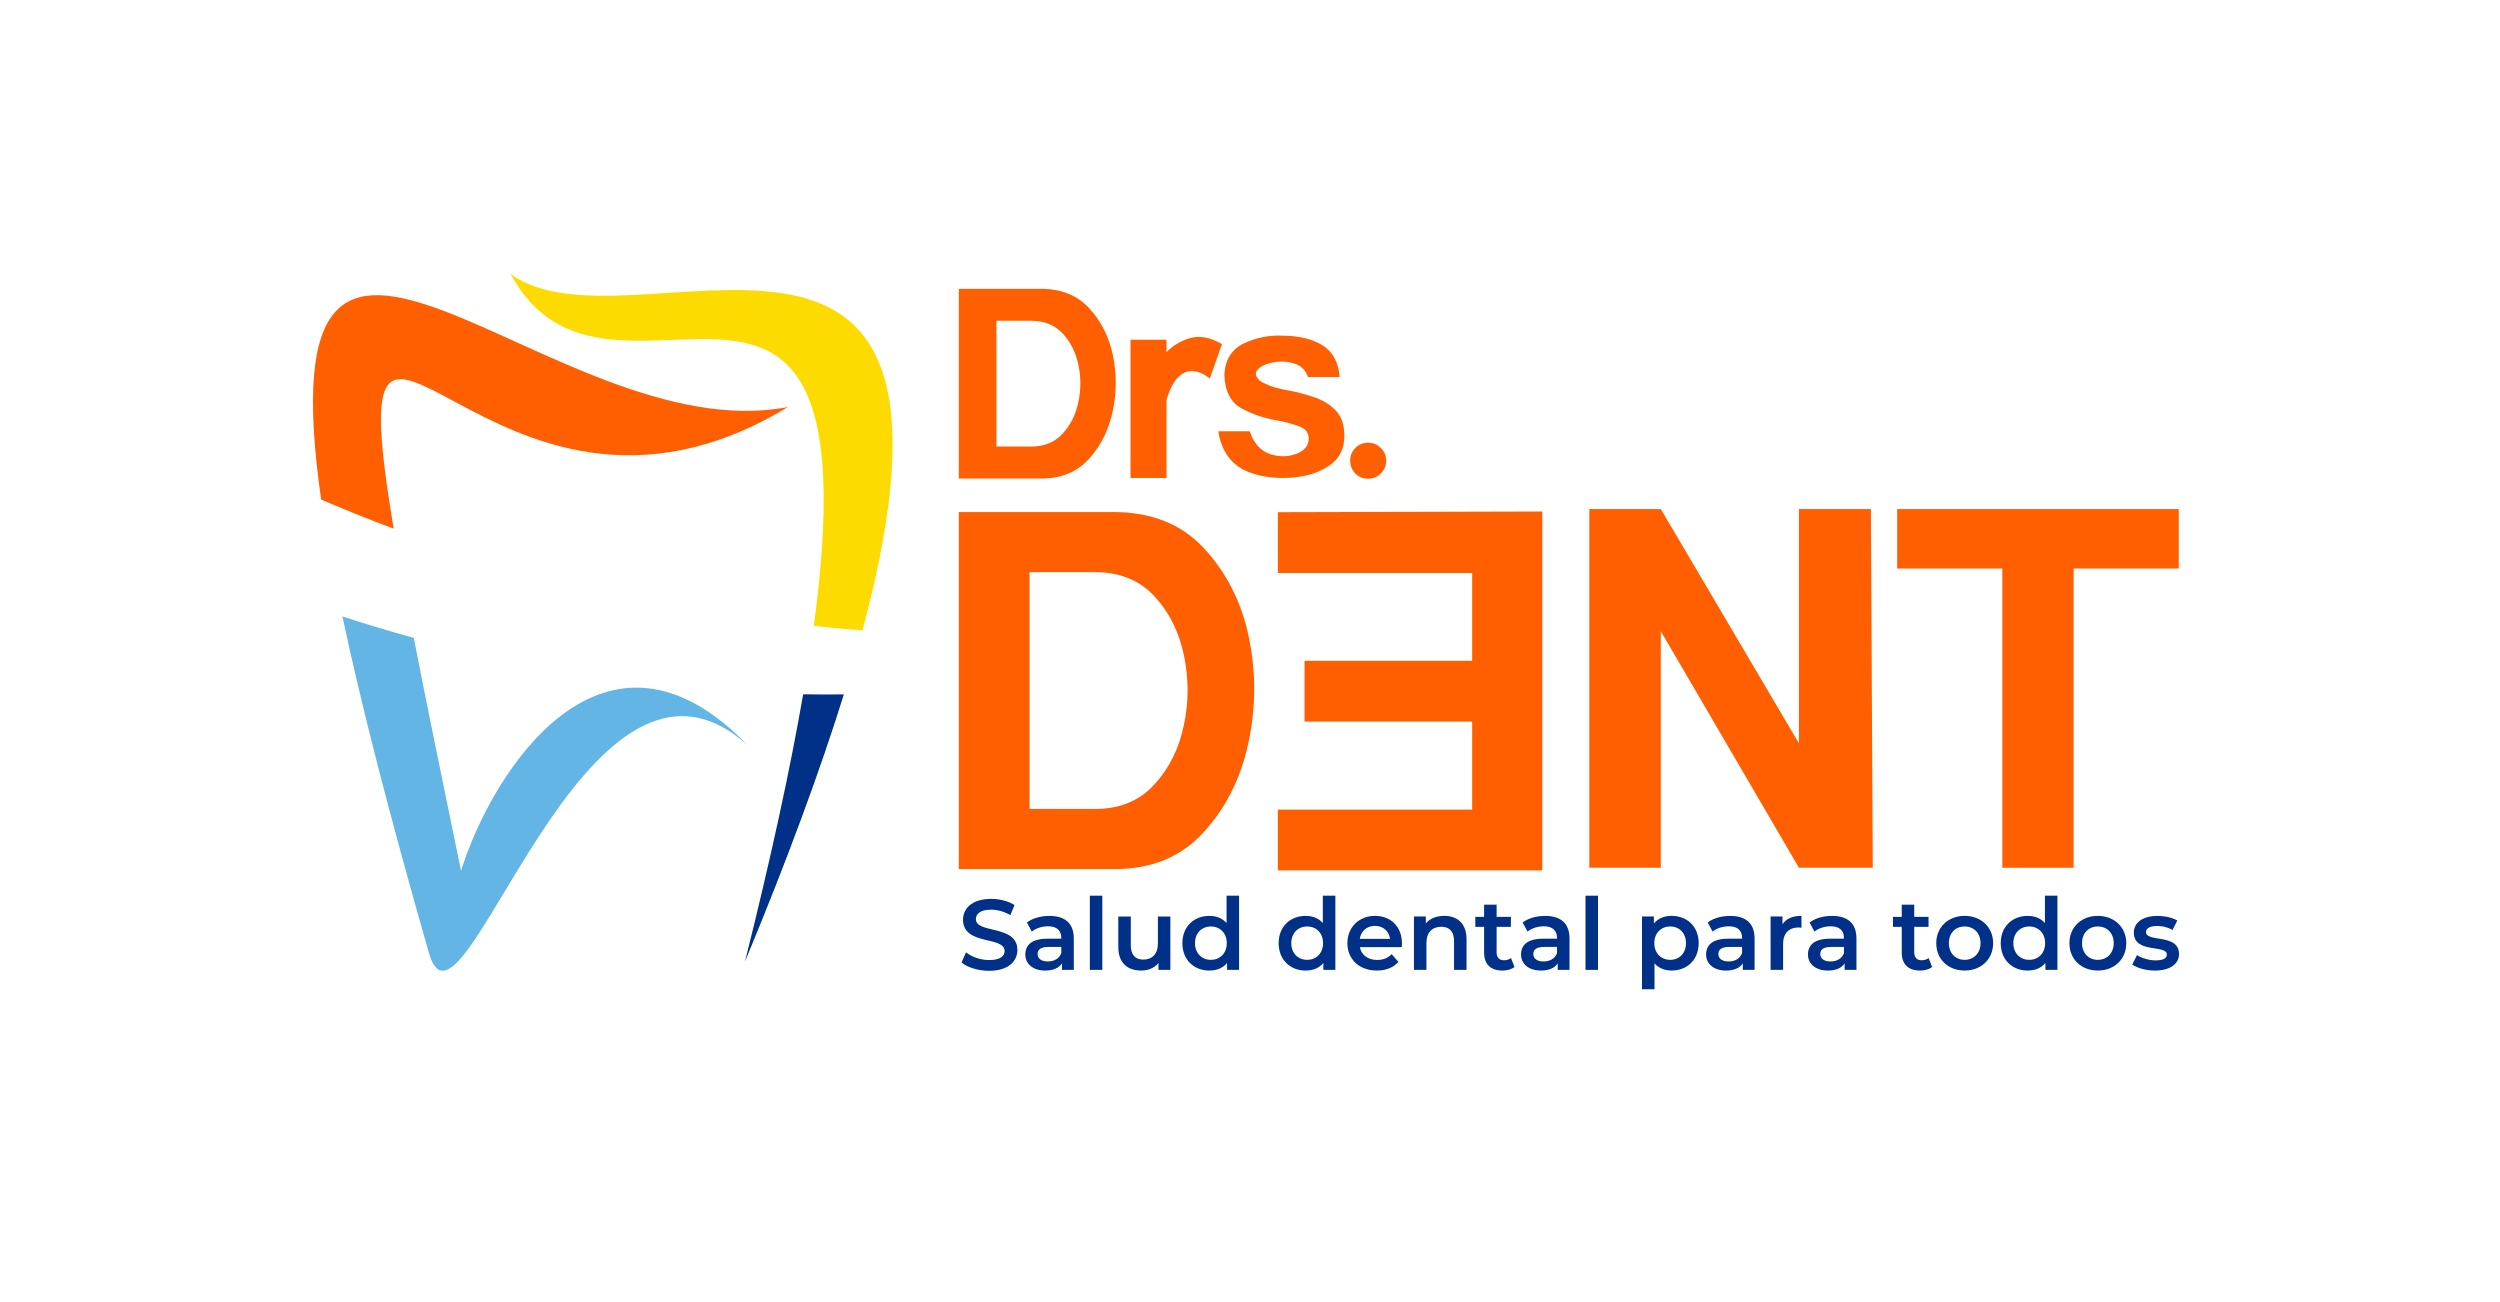 <?xml version="1.0" encoding="UTF-8"?>
<svg id="Layer_1" xmlns="http://www.w3.org/2000/svg" version="1.1" viewBox="0 0 1004 523">
  <!-- Generator: Adobe Illustrator 29.6.1, SVG Export Plug-In . SVG Version: 2.1.1 Build 9)  -->
  <defs>
    <style>
      .st0 {
        fill: #62b5e5;
      }

      .st0, .st1, .st2, .st3 {
        fill-rule: evenodd;
      }

      .st4, .st2 {
        fill: #003087;
      }

      .st5, .st1 {
        fill: #ff5f00;
      }

      .st3 {
        fill: #fedb00;
      }
    </style>
  </defs>
  <g>
    <path class="st5" d="M418.04,115.99c8.12,0,14.56,2.58,19.37,7.78,4.8,5.2,8.02,11.54,9.56,19.07,1.54,7.48,1.49,15.01-.15,22.54-1.63,7.48-4.8,13.82-9.61,19.02-4.75,5.2-11.04,7.78-18.92,7.78h-33.23v-76.18h32.99ZM400.16,179.34h13.97c5.25,0,9.46-1.73,12.58-5.15,3.17-3.42,5.3-7.63,6.34-12.63,1.09-5,1.09-9.96.05-14.96-1.04-5-3.12-9.21-6.29-12.63s-7.38-5.15-12.68-5.15h-13.97v50.52Z"/>
    <path class="st5" d="M468.47,136.45v5c2.48-2.62,5.6-4.51,9.41-5.65,3.81-1.14,8.07-.35,12.88,2.38l-4.9,13.87s-11.79-10.85-17.38,8.57v31.35h-14.46v-55.52h14.46Z"/>
    <path class="st5" d="M509.78,182.26c3.71,1.29,7.28,1.29,10.7.05,3.42-1.29,5.1-3.37,5.1-6.19,0-2.28-1.19-3.86-3.62-4.8-2.43-.94-5.35-1.78-8.82-2.43-5.15-.84-9.96-2.43-14.46-4.85-4.46-2.43-6.79-6.93-6.98-13.62.35-5.99,2.97-10.2,7.88-12.53,4.9-2.33,10.2-3.37,15.8-3.07,6.29.05,11.49,1.29,15.65,3.81,4.16,2.53,6.49,6.79,6.98,12.78h-12.73c-.89-2.72-2.72-4.56-5.45-5.4-2.72-.84-5.5-1.04-8.37-.5-2.87.5-4.95,1.44-6.29,2.82-1.34,1.34-1.04,2.87.84,4.61,2.62,1.73,6.44,3.02,11.44,3.86,3.47.64,6.88,1.58,10.3,2.72,3.42,1.14,6.29,2.87,8.62,5.25,2.33,2.33,3.52,5.75,3.52,10.2,0,4.9-1.68,8.67-5.1,11.29-3.42,2.62-7.53,4.36-12.38,5.1-4.85.79-9.61.79-14.31,0s-8.42-2.23-11.24-4.31c-4.16-3.17-6.69-7.78-7.58-13.87h12.63c1.54,4.71,4.16,7.73,7.88,9.06Z"/>
    <path class="st5" d="M554.56,179.93c1.44,1.44,2.13,3.12,2.13,5.05,0,2.03-.69,3.71-2.13,5.15s-3.12,2.13-5.15,2.13-3.76-.69-5.15-2.13c-1.34-1.44-2.03-3.12-2.03-5.15s.69-3.62,2.03-5.05c1.39-1.44,3.12-2.13,5.15-2.13s3.71.69,5.15,2.13Z"/>
  </g>
  <path class="st5" d="M447.15,205.64c15.29,0,27.41,4.85,36.45,14.64,9.04,9.79,15.1,21.72,17.99,35.89,2.89,14.08,2.8,28.25-.28,42.42-3.08,14.08-9.04,26.01-18.09,35.8-8.95,9.79-20.79,14.64-35.61,14.64h-62.56v-143.39h62.09ZM413.49,324.88h26.29c9.88,0,17.81-3.26,23.68-9.7,5.97-6.43,9.98-14.36,11.93-23.77,2.05-9.42,2.05-18.74.09-28.16-1.96-9.42-5.87-17.34-11.84-23.77-5.97-6.43-13.89-9.7-23.87-9.7h-26.29v95.1Z"/>
  <g>
    <path class="st4" d="M386.15,386.52l1.81-4.05c2.25,1.81,5.82,3.09,9.27,3.09,4.38,0,6.22-1.57,6.22-3.65,0-6.06-16.7-2.09-16.7-12.53,0-4.54,3.61-8.39,11.32-8.39,3.37,0,6.91.88,9.35,2.49l-1.65,4.05c-2.53-1.49-5.3-2.21-7.75-2.21-4.34,0-6.1,1.69-6.1,3.81,0,5.98,16.66,2.09,16.66,12.4,0,4.5-3.65,8.35-11.36,8.35-4.38,0-8.75-1.37-11.08-3.37Z"/>
    <path class="st4" d="M431.24,376.93v12.57h-4.74v-2.61c-1.2,1.85-3.53,2.89-6.74,2.89-4.9,0-7.99-2.69-7.99-6.42s2.41-6.38,8.91-6.38h5.54v-.32c0-2.93-1.77-4.66-5.34-4.66-2.41,0-4.9.8-6.5,2.13l-1.97-3.65c2.29-1.77,5.62-2.65,9.07-2.65,6.18,0,9.76,2.93,9.76,9.11ZM426.22,382.79v-2.49h-5.18c-3.41,0-4.34,1.28-4.34,2.85,0,1.81,1.53,2.97,4.09,2.97s4.58-1.12,5.42-3.33Z"/>
    <path class="st4" d="M437.67,359.71h5.02v29.79h-5.02v-29.79Z"/>
    <path class="st4" d="M470.02,368.06v21.44h-4.78v-2.73c-1.61,1.97-4.13,3.01-6.9,3.01-5.5,0-9.23-3.01-9.23-9.47v-12.24h5.02v11.56c0,3.89,1.85,5.74,5.02,5.74,3.49,0,5.86-2.17,5.86-6.46v-10.84h5.02Z"/>
    <path class="st4" d="M497.61,359.71v29.79h-4.82v-2.77c-1.69,2.05-4.17,3.05-7.11,3.05-6.22,0-10.84-4.34-10.84-11s4.62-10.96,10.84-10.96c2.77,0,5.22.92,6.91,2.89v-11h5.02ZM492.67,378.77c0-4.09-2.77-6.7-6.38-6.7s-6.38,2.61-6.38,6.7,2.77,6.7,6.38,6.7,6.38-2.61,6.38-6.7Z"/>
    <path class="st4" d="M536.28,359.71v29.79h-4.82v-2.77c-1.69,2.05-4.17,3.05-7.11,3.05-6.22,0-10.84-4.34-10.84-11s4.62-10.96,10.84-10.96c2.77,0,5.22.92,6.9,2.89v-11h5.02ZM531.34,378.77c0-4.09-2.77-6.7-6.38-6.7s-6.38,2.61-6.38,6.7,2.77,6.7,6.38,6.7,6.38-2.61,6.38-6.7Z"/>
    <path class="st4" d="M562.94,380.38h-16.82c.6,3.13,3.21,5.14,6.95,5.14,2.41,0,4.29-.76,5.82-2.33l2.69,3.09c-1.93,2.29-4.94,3.49-8.63,3.49-7.19,0-11.84-4.62-11.84-11s4.7-10.96,11.08-10.96,10.84,4.38,10.84,11.08c0,.4-.04,1-.08,1.49ZM546.08,377.05h12.16c-.4-3.09-2.77-5.22-6.06-5.22s-5.62,2.09-6.1,5.22Z"/>
    <path class="st4" d="M588.96,377.21v12.28h-5.02v-11.64c0-3.81-1.89-5.66-5.1-5.66-3.57,0-5.98,2.17-5.98,6.46v10.84h-5.02v-21.44h4.78v2.77c1.65-1.97,4.26-3.01,7.39-3.01,5.14,0,8.95,2.93,8.95,9.39Z"/>
    <path class="st4" d="M608.23,388.33c-1.2.96-3.01,1.45-4.82,1.45-4.7,0-7.39-2.49-7.39-7.23v-10.32h-3.53v-4.01h3.53v-4.9h5.02v4.9h5.74v4.01h-5.74v10.2c0,2.09,1.04,3.21,2.97,3.21,1.04,0,2.05-.28,2.81-.88l1.41,3.57Z"/>
    <path class="st4" d="M630.32,376.93v12.57h-4.74v-2.61c-1.2,1.85-3.53,2.89-6.74,2.89-4.9,0-7.99-2.69-7.99-6.42s2.41-6.38,8.91-6.38h5.54v-.32c0-2.93-1.77-4.66-5.34-4.66-2.41,0-4.9.8-6.5,2.13l-1.97-3.65c2.29-1.77,5.62-2.65,9.07-2.65,6.18,0,9.76,2.93,9.76,9.11ZM625.3,382.79v-2.49h-5.18c-3.41,0-4.34,1.28-4.34,2.85,0,1.81,1.53,2.97,4.09,2.97s4.58-1.12,5.42-3.33Z"/>
    <path class="st4" d="M636.74,359.71h5.02v29.79h-5.02v-29.79Z"/>
    <path class="st4" d="M682.19,378.77c0,6.66-4.62,11-10.88,11-2.73,0-5.14-.92-6.86-2.89v10.4h-5.02v-29.23h4.78v2.81c1.69-2.05,4.17-3.05,7.11-3.05,6.26,0,10.88,4.34,10.88,10.96ZM677.09,378.77c0-4.09-2.73-6.7-6.34-6.7s-6.38,2.61-6.38,6.7,2.77,6.7,6.38,6.7,6.34-2.61,6.34-6.7Z"/>
    <path class="st4" d="M704.64,376.93v12.57h-4.74v-2.61c-1.2,1.85-3.53,2.89-6.74,2.89-4.9,0-7.99-2.69-7.99-6.42s2.41-6.38,8.91-6.38h5.54v-.32c0-2.93-1.77-4.66-5.34-4.66-2.41,0-4.9.8-6.5,2.13l-1.97-3.65c2.29-1.77,5.62-2.65,9.07-2.65,6.18,0,9.76,2.93,9.76,9.11ZM699.62,382.79v-2.49h-5.18c-3.41,0-4.34,1.28-4.34,2.85,0,1.81,1.53,2.97,4.09,2.97s4.58-1.12,5.42-3.33Z"/>
    <path class="st4" d="M723.47,367.81v4.78c-.44-.08-.8-.12-1.16-.12-3.81,0-6.22,2.25-6.22,6.62v10.4h-5.02v-21.44h4.78v3.13c1.45-2.25,4.05-3.37,7.63-3.37Z"/>
    <path class="st4" d="M745.55,376.93v12.57h-4.74v-2.61c-1.2,1.85-3.53,2.89-6.74,2.89-4.9,0-7.99-2.69-7.99-6.42s2.41-6.38,8.91-6.38h5.54v-.32c0-2.93-1.77-4.66-5.34-4.66-2.41,0-4.9.8-6.5,2.13l-1.97-3.65c2.29-1.77,5.62-2.65,9.07-2.65,6.18,0,9.76,2.93,9.76,9.11ZM740.54,382.79v-2.49h-5.18c-3.41,0-4.34,1.28-4.34,2.85,0,1.81,1.53,2.97,4.09,2.97s4.58-1.12,5.42-3.33Z"/>
    <path class="st4" d="M775.95,388.33c-1.2.96-3.01,1.45-4.82,1.45-4.7,0-7.39-2.49-7.39-7.23v-10.32h-3.53v-4.01h3.53v-4.9h5.02v4.9h5.74v4.01h-5.74v10.2c0,2.09,1.04,3.21,2.97,3.21,1.04,0,2.05-.28,2.81-.88l1.41,3.57Z"/>
    <path class="st4" d="M777.6,378.77c0-6.42,4.82-10.96,11.4-10.96s11.44,4.54,11.44,10.96-4.78,11-11.44,11-11.4-4.58-11.4-11ZM795.38,378.77c0-4.09-2.73-6.7-6.38-6.7s-6.34,2.61-6.34,6.7,2.73,6.7,6.34,6.7,6.38-2.61,6.38-6.7Z"/>
    <path class="st4" d="M826.26,359.71v29.79h-4.82v-2.77c-1.69,2.05-4.17,3.05-7.11,3.05-6.22,0-10.84-4.34-10.84-11s4.62-10.96,10.84-10.96c2.77,0,5.22.92,6.91,2.89v-11h5.02ZM821.32,378.77c0-4.09-2.77-6.7-6.38-6.7s-6.38,2.61-6.38,6.7,2.77,6.7,6.38,6.7,6.38-2.61,6.38-6.7Z"/>
    <path class="st4" d="M831.08,378.77c0-6.42,4.82-10.96,11.4-10.96s11.44,4.54,11.44,10.96-4.78,11-11.44,11-11.4-4.58-11.4-11ZM848.87,378.77c0-4.09-2.73-6.7-6.38-6.7s-6.34,2.61-6.34,6.7,2.73,6.7,6.34,6.7,6.38-2.61,6.38-6.7Z"/>
    <path class="st4" d="M856.3,387.37l1.93-3.81c1.89,1.24,4.78,2.13,7.47,2.13,3.17,0,4.5-.88,4.5-2.37,0-4.09-13.25-.24-13.25-8.79,0-4.05,3.65-6.7,9.43-6.7,2.85,0,6.1.68,8.03,1.85l-1.93,3.81c-2.05-1.2-4.09-1.61-6.14-1.61-3.05,0-4.5,1-4.5,2.41,0,4.33,13.25.48,13.25,8.87,0,4.01-3.69,6.62-9.71,6.62-3.57,0-7.15-1.04-9.07-2.41Z"/>
  </g>
  <path class="st5" d="M619.38,205.42v144.14h-106.19v-24.43h78.03v-35.33h-67.31v-24.43h67.31v-35.24h-78.03v-24.43l106.19-.28Z"/>
  <g>
    <path class="st5" d="M666.98,204.45l55.47,94.07v-94.07h28.9l.75,144.04h-29.65l-55.47-95v95h-28.71v-144.04h28.71Z"/>
    <path class="st5" d="M832.76,204.45h42.23v23.87h-42.23v120.17h-28.62v-120.17h-42.23v-23.87h70.86Z"/>
  </g>
  <path class="st1" d="M158.1,212.32c-24.04-142.97,38.14,24.08,158.31-48.85-94.8,18.15-211.88-133.72-187.44,37.15,9.65,4.15,19.36,8.05,29.13,11.69h0Z"/>
  <path class="st3" d="M346.36,253.17c55.17-205.56-93.43-107.72-141.31-143.17,39.53,73.66,147.7-50.21,121.77,141.38,6.5.68,13.01,1.28,19.54,1.8h0Z"/>
  <path class="st2" d="M299.2,386.15c17.36-41.87,30.36-77.3,39.69-107.28-5.47.06-10.91.05-16.34-.04-5.09,29.37-12.7,64.71-23.36,107.32h0Z"/>
  <path class="st0" d="M300.38,299.42c-57.51-59.63-102.46,9.46-115.23,50.29-7.77-37.58-14.07-68.34-18.97-93.51-9.59-2.65-19.14-5.53-28.66-8.62,7.53,35.43,18.89,79.81,34.74,135.13,13,45.39,62.31-142.98,128.12-83.29h0Z"/>
</svg>